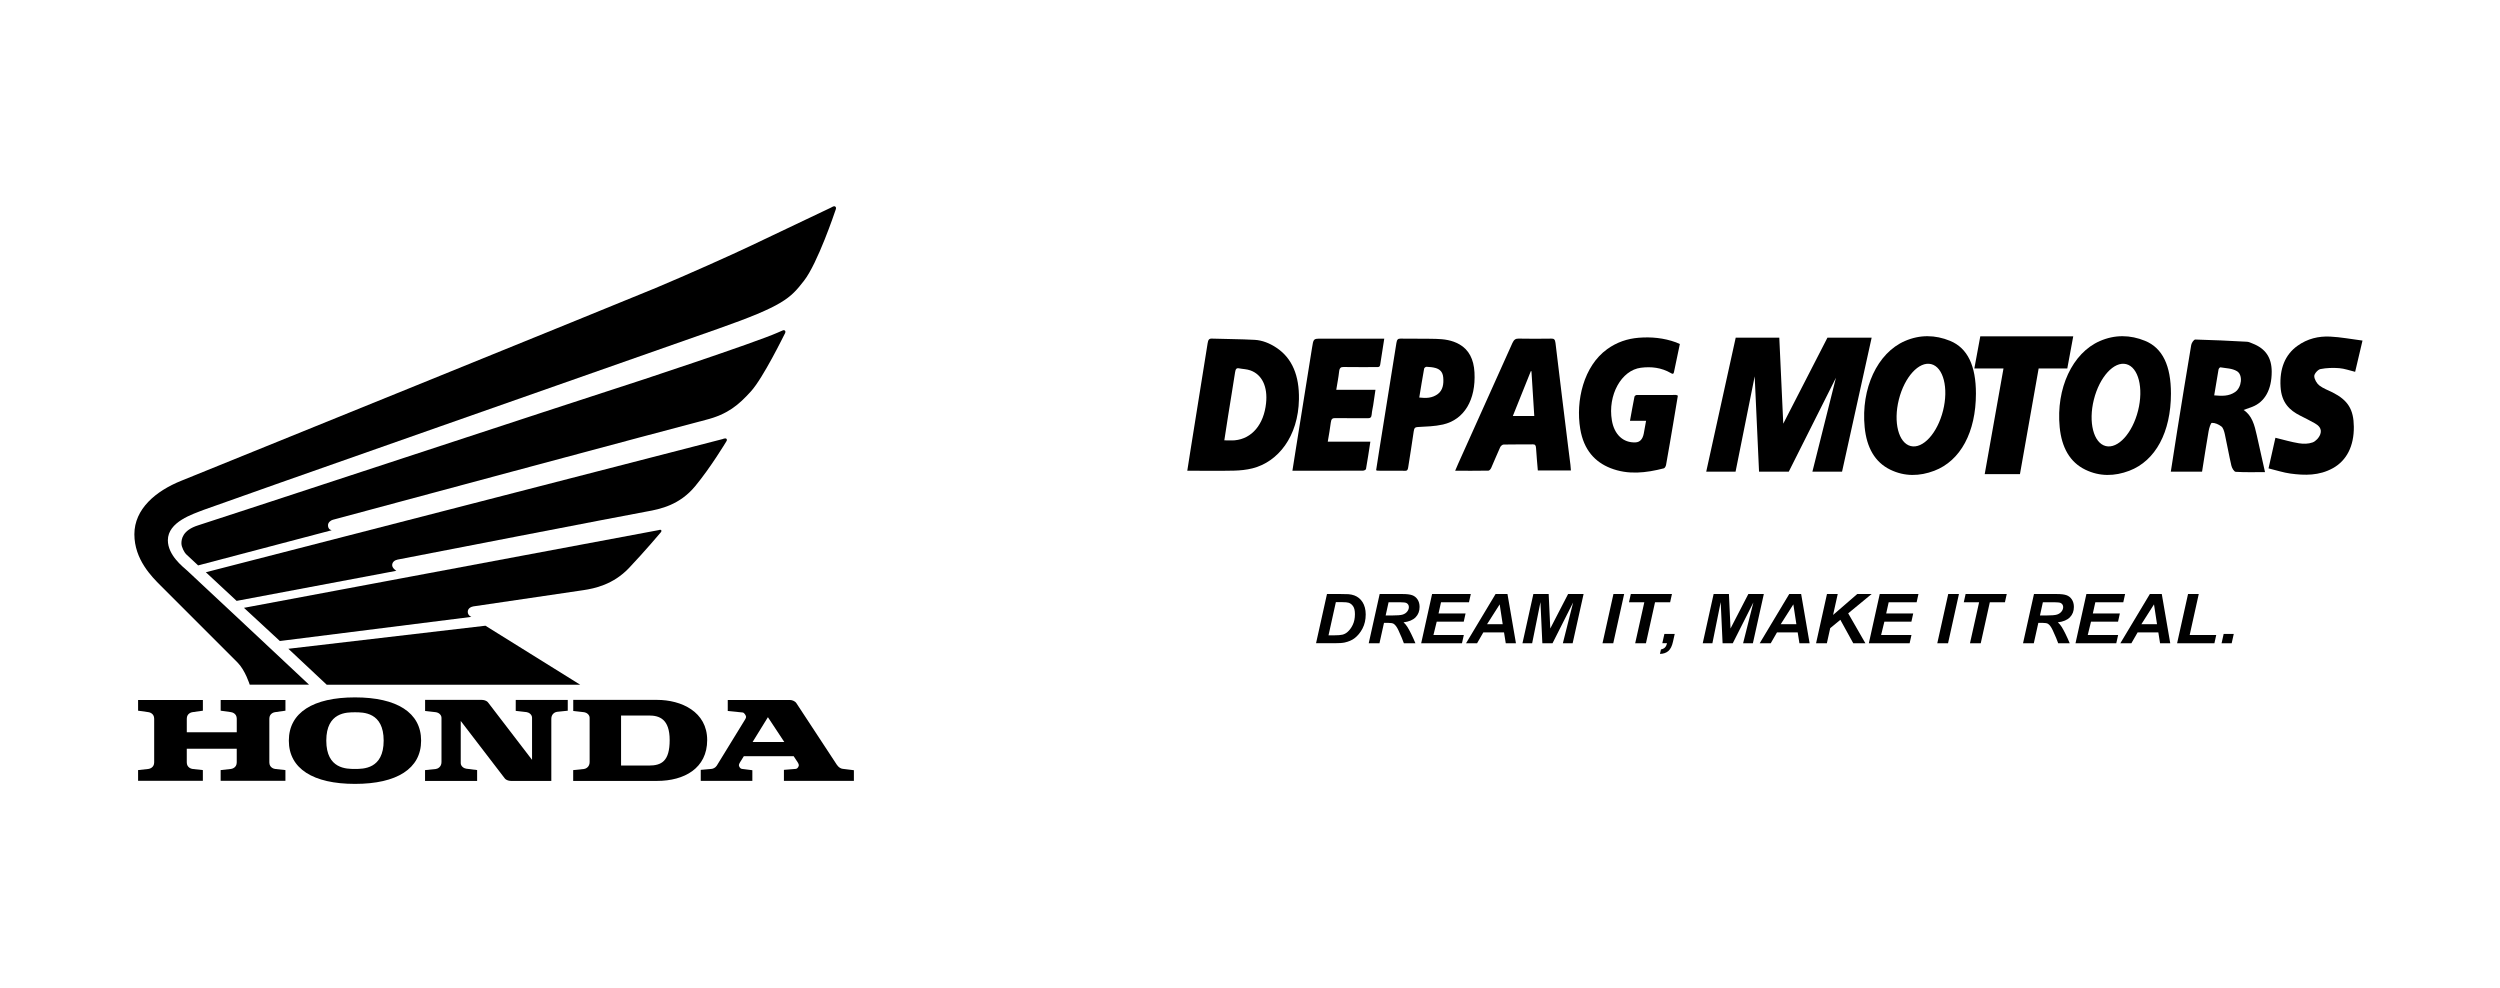 <svg width="800" height="316" viewBox="0 0 800 316" fill="none" xmlns="http://www.w3.org/2000/svg">
<g clip-path="url(#clip0_364_693)">
<path d="M379.93 150.636C380.309 148.242 380.637 146.075 380.985 143.908C382.81 132.549 384.649 121.196 386.443 109.831C386.614 108.738 386.904 108.327 387.782 108.353C392.35 108.517 396.924 108.498 401.492 108.751C403.905 108.883 406.236 109.806 408.409 111.24C413.552 114.632 415.788 120.28 415.662 127.735C415.46 139.745 408.927 147.812 400.809 149.865C398.863 150.358 396.861 150.554 394.877 150.605C390.341 150.712 385.799 150.636 381.263 150.636H379.936H379.93ZM391.775 140.907C392.982 140.907 394.081 140.995 395.161 140.894C400.632 140.364 404.429 135.828 405.143 129.017C405.699 123.761 403.873 119.857 400.114 118.524C398.933 118.107 397.669 118.101 396.45 117.861C395.66 117.703 395.376 118.126 395.225 119.137C394.511 123.805 393.727 128.455 392.988 133.111C392.577 135.67 392.192 138.228 391.781 140.913" fill="black"/>
<path d="M465.653 150.636C466.044 149.714 466.316 149.05 466.613 148.393C472.4 135.531 478.199 122.675 483.961 109.787C484.448 108.707 484.985 108.334 485.913 108.353C489.419 108.422 492.926 108.41 496.432 108.359C497.247 108.346 497.613 108.555 497.759 109.768C499.073 120.83 500.45 131.886 501.808 142.941C502.048 144.868 502.301 146.789 502.535 148.716C502.604 149.284 502.636 149.865 502.693 150.548H492.104C491.909 148.179 491.681 145.81 491.536 143.428C491.479 142.499 491.239 142.183 490.538 142.196C487.411 142.234 484.283 142.183 481.156 142.253C480.777 142.259 480.253 142.689 480.051 143.125C479.052 145.292 478.162 147.547 477.182 149.733C477.005 150.131 476.595 150.598 476.292 150.605C472.823 150.668 469.355 150.642 465.646 150.642M484.113 133.124H490.967C490.664 128.259 490.361 123.521 490.064 118.789L489.862 118.777C487.966 123.502 486.071 128.228 484.106 133.124" fill="black"/>
<path d="M526.744 134.646H521.595C522.094 131.924 522.53 129.422 523.029 126.939C523.08 126.686 523.497 126.396 523.749 126.396C527.944 126.364 532.139 126.377 536.328 126.389C536.486 126.389 536.644 126.503 536.915 126.61C536.423 129.567 535.942 132.479 535.45 135.386C534.692 139.852 533.94 144.325 533.137 148.779C533.062 149.202 532.72 149.796 532.442 149.865C526.725 151.344 520.982 152.032 515.303 149.777C510.47 147.856 506.806 144.066 505.675 137.243C504.184 128.228 506.762 117.153 514.298 111.726C517.438 109.465 520.818 108.372 524.35 108.081C528.38 107.753 532.386 108.125 536.303 109.547C536.688 109.686 537.067 109.875 537.553 110.084C536.915 113.148 536.303 116.111 535.671 119.067C535.5 119.863 535.09 119.63 534.685 119.389C531.615 117.608 528.387 117.26 525.089 117.677C518.816 118.473 514.431 126.446 515.802 134.539C516.566 139.069 519.447 141.741 523.358 141.564C524.76 141.501 525.641 140.57 525.999 138.772C526.245 137.508 526.46 136.232 526.744 134.653" fill="black"/>
<path d="M440.358 150.484C440.693 148.33 441.015 146.207 441.356 144.091C443.194 132.643 445.045 121.202 446.852 109.742C447.017 108.687 447.332 108.34 448.141 108.359C451.925 108.422 455.71 108.34 459.487 108.441C462.065 108.51 464.636 108.82 467.05 110.21C470.019 111.915 471.605 114.929 471.832 119.149C472.312 127.943 468.572 134.273 461.762 135.84C459.108 136.447 456.373 136.491 453.669 136.649C452.86 136.699 452.544 136.939 452.393 138.02C451.856 141.854 451.218 145.664 450.63 149.486C450.529 150.156 450.396 150.655 449.733 150.648C446.777 150.61 443.82 150.629 440.863 150.623C440.731 150.623 440.604 150.554 440.352 150.478M454.162 127.21C456.322 127.463 458.338 127.431 460.157 126.041C461.68 124.885 462.04 122.908 461.831 120.741C461.661 118.922 460.637 118.145 459.456 117.784C458.496 117.494 457.485 117.431 456.499 117.374C456.234 117.361 455.766 117.683 455.722 117.961C455.173 120.987 454.686 124.033 454.162 127.21Z" fill="black"/>
<path d="M413.571 150.636C413.957 148.21 414.298 145.999 414.652 143.794C416.376 133.016 418.114 122.239 419.826 111.455C420.312 108.391 420.274 108.378 422.637 108.378H442.961C442.512 111.259 442.082 113.95 441.672 116.641C441.539 117.519 441.065 117.469 440.572 117.469C437.035 117.469 433.491 117.494 429.953 117.444C429.093 117.431 428.645 117.677 428.512 118.935C428.31 120.805 427.937 122.637 427.603 124.74H440.149C439.878 126.573 439.656 128.152 439.41 129.731C439.265 130.666 439.018 131.582 438.955 132.524C438.879 133.617 438.462 133.838 437.73 133.831C434.223 133.8 430.717 133.85 427.211 133.793C426.371 133.781 425.992 134.084 425.853 135.234C425.619 137.192 425.246 139.119 424.886 141.324H438.519C438.039 144.426 437.622 147.263 437.117 150.08C437.066 150.352 436.479 150.611 436.138 150.611C431.393 150.649 426.649 150.636 421.904 150.636H413.559" fill="black"/>
<path d="M724.799 151.078C721.426 151.078 718.412 151.173 715.418 150.983C714.919 150.952 714.224 149.802 714.041 149.006C713.263 145.677 712.682 142.272 711.943 138.923C711.747 138.02 711.406 136.895 710.856 136.478C709.953 135.783 708.822 135.291 707.799 135.316C707.426 135.322 706.921 137.009 706.75 138.007C706.005 142.265 705.36 146.548 704.659 150.939H694.658C695.347 146.517 695.997 142.246 696.68 137.988C698.158 128.784 699.636 119.573 701.191 110.393C701.311 109.692 702.05 108.643 702.486 108.649C708.007 108.782 713.529 109.06 719.05 109.357C719.65 109.389 720.244 109.704 720.832 109.932C724.976 111.537 726.941 114.443 726.947 118.941C726.947 124.664 724.768 128.607 720.712 130.192C719.891 130.515 719.063 130.786 717.938 131.191C720.668 132.947 721.457 136.087 722.171 139.283C723.018 143.08 723.864 146.883 724.806 151.078M708.551 126.516C711.021 126.737 713.213 126.831 715.222 125.46C717.376 123.988 717.799 119.977 715.841 118.789C714.262 117.829 712.322 117.867 710.541 117.545C710.357 117.513 709.985 117.949 709.928 118.246C709.454 120.887 709.037 123.546 708.544 126.522" fill="black"/>
<path d="M725.93 149.871C726.751 146.226 727.446 143.15 728.134 140.085C730.756 140.717 733.189 141.456 735.652 141.848C737.093 142.076 738.647 142.076 740.03 141.576C740.997 141.229 742.115 140.079 742.513 138.904C743.101 137.16 741.907 136.118 740.789 135.48C739.215 134.583 737.604 133.787 736 132.972C732.727 131.317 730.074 128.903 729.777 123.774C729.436 117.923 731.243 113.52 735.134 110.703C738.4 108.34 741.989 107.531 745.647 107.708C748.989 107.866 752.312 108.51 756.001 108.984C755.117 112.73 754.403 115.776 753.645 118.985C751.888 118.562 750.227 117.942 748.547 117.81C746.544 117.658 744.497 117.715 742.52 118.107C741.755 118.258 740.555 119.579 740.561 120.349C740.574 121.379 741.408 122.75 742.172 123.338C743.48 124.342 745.002 124.854 746.436 125.58C751.358 128.076 753.171 131.02 753.228 136.56C753.291 142.714 750.947 147.363 746.525 149.815C742.128 152.253 737.522 152.165 732.917 151.539C730.68 151.236 728.476 150.497 725.917 149.878" fill="black"/>
<path d="M624.027 109.073C619.245 107.114 614.349 107.045 609.56 109.13C600.74 112.964 595.484 124.336 596.691 136.693C597.329 143.238 599.976 147.907 604.885 150.295C609.516 152.55 614.279 152.424 618.96 150.649C627.394 147.446 632.284 138.266 632.297 125.972C632.309 117.064 629.643 111.379 624.027 109.073ZM621.778 131.399C619.965 138.639 615.328 143.718 611.423 142.739C607.519 141.76 605.82 135.101 607.633 127.861C609.446 120.621 614.077 115.542 617.987 116.521C621.892 117.5 623.591 124.159 621.778 131.399Z" fill="black"/>
<path d="M686.433 109.073C681.651 107.114 676.755 107.045 671.966 109.13C663.147 112.964 657.891 124.336 659.097 136.693C659.735 143.238 662.382 147.907 667.291 150.295C671.922 152.55 676.685 152.424 681.367 150.649C689.794 147.446 694.684 138.266 694.703 125.972C694.716 117.064 692.05 111.379 686.433 109.073ZM684.184 131.399C682.371 138.639 677.74 143.718 673.83 142.739C669.925 141.76 668.226 135.101 670.039 127.861C671.852 120.621 676.483 115.542 680.394 116.521C684.298 117.5 685.997 124.159 684.184 131.399Z" fill="black"/>
<path d="M579.969 150.927L587.5 120.887L572.407 150.927H562.893L561.503 120.425L555.381 150.927H545.993L555.425 108.062H569.374L570.644 135.575L584.777 108.062H598.928L589.458 150.927H579.969Z" fill="black"/>
<path d="M646.386 151.716H635.109L641.117 117.905H631.792L633.694 107.62H663.437L661.535 117.905H652.368L646.386 151.716Z" fill="black"/>
<path d="M421.132 205.84L424.632 190.09H429.13C430.381 190.09 431.183 190.109 431.537 190.14C432.225 190.204 432.845 190.336 433.388 190.538C433.931 190.741 434.424 191.019 434.866 191.379C435.308 191.739 435.694 192.175 436.016 192.686C436.338 193.198 436.585 193.779 436.762 194.443C436.938 195.106 437.027 195.833 437.027 196.616C437.027 198.315 436.686 199.819 435.997 201.133C435.308 202.447 434.443 203.489 433.407 204.266C432.611 204.867 431.581 205.309 430.318 205.599C429.604 205.757 428.504 205.833 427.026 205.833H421.132V205.84ZM425.131 203.306H426.875C428.138 203.306 429.048 203.23 429.616 203.085C430.185 202.94 430.703 202.662 431.17 202.264C431.846 201.683 432.415 200.912 432.883 199.945C433.344 198.979 433.577 197.841 433.577 196.527C433.577 195.409 433.388 194.569 433.003 194.007C432.617 193.444 432.143 193.072 431.581 192.882C431.183 192.756 430.482 192.686 429.471 192.686H427.475L425.125 203.3L425.131 203.306Z" fill="black"/>
<path d="M441.436 205.84H437.993L441.493 190.09H448.91C450.186 190.09 451.178 190.21 451.892 190.463C452.599 190.709 453.174 191.164 453.61 191.821C454.046 192.478 454.267 193.28 454.267 194.215C454.267 195.555 453.844 196.66 452.991 197.532C452.138 198.404 450.849 198.941 449.131 199.149C449.573 199.522 449.984 200.015 450.369 200.621C451.134 201.853 451.993 203.597 452.934 205.84H449.238C448.942 204.955 448.36 203.565 447.495 201.683C447.021 200.665 446.522 199.983 445.991 199.629C445.663 199.421 445.094 199.32 444.279 199.32H442.877L441.43 205.84H441.436ZM443.407 196.957H445.233C447.078 196.957 448.303 196.856 448.91 196.647C449.516 196.439 449.984 196.117 450.325 195.668C450.666 195.226 450.837 194.759 450.837 194.272C450.837 193.697 450.59 193.268 450.098 192.983C449.794 192.813 449.137 192.724 448.127 192.724H444.342L443.407 196.957Z" fill="black"/>
<path d="M454.779 205.84L458.267 190.09H470.655L470.074 192.724H461.128L460.332 196.3H468.981L468.4 198.928H459.751L458.703 203.205H468.425L467.831 205.84H454.779Z" fill="black"/>
<path d="M481.288 202.359H474.667L472.664 205.84H469.133L478.578 190.09H482.393L485.104 205.84H481.844L481.288 202.359ZM480.865 199.737L479.898 193.4L475.861 199.737H480.865Z" fill="black"/>
<path d="M496.81 205.84H493.55L492.944 192.68L490.29 205.84H487.188L490.676 190.09H495.578L496.09 201.12L501.788 190.09H506.748L503.248 205.84H500.114L503.406 192.775L496.81 205.84Z" fill="black"/>
<path d="M532.618 202.864H535.91L535.36 205.321C535.05 206.736 534.551 207.741 533.863 208.335C533.174 208.929 532.283 209.232 531.19 209.251L531.506 207.823C532.056 207.709 532.479 207.501 532.776 207.204C533.079 206.907 533.3 206.452 533.439 205.833H531.936L532.606 202.857L532.618 202.864Z" fill="black"/>
<path d="M554.488 205.84H551.229L550.622 192.68L547.969 205.84H544.873L548.36 190.09H553.256L553.768 201.12L559.467 190.09H564.426L560.926 205.84H557.792L561.084 192.775L554.488 205.84Z" fill="black"/>
<path d="M575.261 202.359H568.641L566.638 205.84H563.106L572.551 190.09H576.367L579.077 205.84H575.817L575.261 202.359ZM574.838 199.737L573.872 193.4L569.835 199.737H574.838Z" fill="black"/>
<path d="M581.143 205.84L584.63 190.09H588.073L586.588 196.78L594.315 190.09H598.92L591.421 196.268L596.924 205.84H593.039L588.913 198.341L585.666 201.013L584.598 205.84H581.143Z" fill="black"/>
<path d="M598.029 205.84L601.517 190.09H613.905L613.324 192.724H604.378L603.582 196.3H612.231L611.65 198.928H603.001L601.953 203.205H611.669L611.081 205.84H598.029Z" fill="black"/>
<path d="M619.933 205.84L623.433 190.09H626.863L623.376 205.84H619.933Z" fill="black"/>
<path d="M633.838 205.84H630.395L633.314 192.724H628.411L628.992 190.09H642.158L641.577 192.724H636.744L633.838 205.84Z" fill="black"/>
<path d="M512.8 205.84L516.3 190.09H519.73L516.243 205.84H512.8Z" fill="black"/>
<path d="M526.704 205.84H523.261L526.18 192.724H521.277L521.859 190.09H535.024L534.443 192.724H529.61L526.704 205.84Z" fill="black"/>
<path d="M650.813 205.84H647.37L650.87 190.09H658.287C659.563 190.09 660.555 190.21 661.269 190.463C661.976 190.709 662.551 191.164 662.987 191.821C663.423 192.478 663.644 193.28 663.644 194.215C663.644 195.555 663.221 196.66 662.368 197.532C661.515 198.404 660.226 198.941 658.508 199.149C658.95 199.522 659.361 200.015 659.746 200.621C660.511 201.853 661.37 203.597 662.311 205.84H658.622C658.325 204.955 657.744 203.565 656.878 201.683C656.404 200.665 655.905 199.983 655.374 199.629C655.046 199.421 654.477 199.32 653.669 199.32H652.266L650.819 205.84H650.813ZM652.784 196.957H654.61C656.455 196.957 657.68 196.856 658.287 196.647C658.893 196.439 659.361 196.117 659.702 195.668C660.043 195.226 660.214 194.759 660.214 194.272C660.214 193.697 659.967 193.268 659.475 192.983C659.171 192.813 658.514 192.724 657.503 192.724H653.719L652.784 196.957Z" fill="black"/>
<path d="M664.162 205.84L667.649 190.09H680.032L679.451 192.724H670.505L669.709 196.3H678.358L677.776 198.928H669.128L668.079 203.205H677.802L677.208 205.84H664.162Z" fill="black"/>
<path d="M690.665 202.359H684.044L682.041 205.84H678.51L687.955 190.09H691.77L694.481 205.84H691.221L690.665 202.359ZM690.248 199.737L689.281 193.4L685.244 199.737H690.248Z" fill="black"/>
<path d="M696.673 205.84L700.173 190.09H703.603L700.697 203.205H709.194L708.613 205.84H696.673Z" fill="black"/>
<path d="M711.569 202.864H714.803L714.14 205.84H710.905L711.569 202.864Z" fill="black"/>
<path d="M79.907 219.087C79.907 219.087 78.486 214.475 75.99 211.98C73.495 209.484 54.252 190.241 51.409 187.398C48.566 184.555 43 179.034 43 170.966C43 162.899 49.798 157.137 58.017 153.839C66.236 150.535 199.89 96.305 209.803 92.161C219.709 88.01 233.961 81.636 240.411 78.566C246.861 75.495 265.144 66.834 265.751 66.512C266.357 66.189 266.68 66 266.97 66C267.261 66 267.526 66.253 267.526 66.575C267.526 66.897 267.318 67.352 267.248 67.573C267.179 67.794 261.651 84.239 257.273 89.849C252.895 95.459 250.747 97.834 229.772 105.213C208.804 112.586 68.769 161.749 65.238 163.133C61.706 164.516 53.715 166.974 53.715 172.887C53.715 177.65 58.478 181.333 59.862 182.565C61.245 183.797 98.885 219.087 98.885 219.087H79.913H79.907Z" fill="black"/>
<path d="M63.393 180.929C63.393 180.929 59.975 177.758 59.514 177.303C59.053 176.848 58.055 175.111 58.055 173.885C58.055 172.659 58.282 169.696 63.469 168.085C68.656 166.474 189.675 126.642 196.277 124.57C202.885 122.498 241.896 109.553 248.839 106.445C250.311 105.813 250.57 105.655 250.797 105.655C251.025 105.655 251.328 105.801 251.328 106.154C251.328 106.508 251.164 106.78 251.037 106.982C250.911 107.184 244.227 120.906 240.31 125.227C236.393 129.548 232.881 132.6 225.735 134.388C218.59 136.175 107.231 166.133 106.51 166.329C105.79 166.525 104.956 167.195 104.956 168.085C104.956 169.557 106.163 169.671 106.163 169.671L63.387 180.935L63.393 180.929Z" fill="black"/>
<path d="M65.87 183.121L75.719 192.282L126.822 182.66C126.822 182.66 125.495 181.826 125.495 180.859C125.495 179.893 126.272 179.261 127.207 179.072C128.142 178.882 202.228 164.51 206.84 163.707C211.452 162.899 217.517 161.559 222.47 155.564C227.423 149.569 232.23 141.571 232.388 141.324C232.546 141.078 232.603 140.932 232.603 140.793C232.603 140.655 232.515 140.288 232.142 140.288C231.769 140.288 231.567 140.377 231.194 140.516C230.822 140.655 65.87 183.121 65.87 183.121Z" fill="black"/>
<path d="M210.762 169.639C210.554 169.69 78.068 194.505 78.068 194.505L89.554 205.125L150.834 197.405C150.834 197.405 149.684 196.981 149.684 195.794C149.684 194.606 150.815 194.164 151.472 194.044C152.129 193.924 183.003 189.394 186.636 188.857C190.268 188.32 196.238 187.069 201.267 181.769C206.296 176.468 211.255 170.593 211.445 170.359C211.634 170.126 211.666 169.987 211.666 169.873C211.666 169.759 211.521 169.519 211.236 169.519C211.16 169.519 210.984 169.589 210.775 169.633L210.762 169.639Z" fill="black"/>
<path d="M92.277 207.608L104.565 219.125H185.682L155.339 200.229L92.277 207.608Z" fill="black"/>
<path d="M88.076 227.881C88.423 227.843 91.342 227.42 91.342 227.42V224.002H70.614V227.42C70.614 227.42 73.533 227.843 73.88 227.881C74.228 227.919 75.763 228.266 75.763 229.991V234.331H59.773V229.991C59.773 228.26 61.308 227.919 61.656 227.881C62.003 227.843 64.922 227.42 64.922 227.42V224.002H44.188V227.42C44.188 227.42 47.106 227.843 47.454 227.881C47.801 227.919 49.336 228.266 49.336 229.991V243.959C49.336 245.69 47.801 246.031 47.454 246.069C47.106 246.107 44.188 246.429 44.188 246.429V249.847H64.915V246.429C64.915 246.429 61.997 246.107 61.649 246.069C61.302 246.031 59.767 245.684 59.767 243.959V239.587H75.756V243.959C75.756 245.69 74.221 246.031 73.874 246.069C73.526 246.107 70.608 246.429 70.608 246.429V249.847H91.335V246.429C91.335 246.429 88.417 246.107 88.069 246.069C87.722 246.031 86.187 245.684 86.187 243.959V229.991C86.187 228.26 87.722 227.919 88.069 227.881H88.076Z" fill="black"/>
<path d="M113.593 223.162C100.225 223.162 92.429 228.014 92.429 237.003C92.429 245.993 100.225 250.845 113.593 250.845C126.961 250.845 134.756 245.993 134.756 237.003C134.756 228.014 126.961 223.162 113.593 223.162ZM113.593 246.063C110.983 246.063 104.413 246.139 104.413 236.997C104.413 227.856 110.983 227.931 113.593 227.931C116.202 227.931 122.772 227.856 122.772 236.997C122.772 246.139 116.202 246.063 113.593 246.063Z" fill="black"/>
<path d="M165.037 227.483V223.971H181.683V227.426C181.683 227.426 178.784 227.717 178.221 227.786C177.659 227.856 176.421 228.418 176.421 230.004V249.892H163.552C162.939 249.892 162.042 249.721 161.524 249.083C161.006 248.445 147.436 230.705 147.436 230.705V244.187C147.436 245.198 148.428 245.874 149.167 245.975C149.906 246.076 152.679 246.423 152.679 246.423V249.892H136.014V246.436C136.014 246.436 138.913 246.145 139.476 246.076C140.038 246.006 141.276 245.444 141.276 243.858V229.701C141.276 228.69 140.284 228.014 139.545 227.913C138.806 227.812 136.033 227.509 136.033 227.509V223.964H154.139C154.752 223.964 155.649 224.135 156.167 224.773C156.685 225.411 170.255 243.151 170.255 243.151V229.669C170.255 228.658 169.263 227.982 168.524 227.881C167.785 227.78 165.03 227.477 165.03 227.477V223.964" fill="black"/>
<path d="M210.263 223.964H183.439V227.509C183.439 227.509 186.219 227.812 186.951 227.913C187.684 228.014 188.682 228.69 188.682 229.701V243.858C188.682 245.444 187.444 246.006 186.882 246.076C186.32 246.145 183.42 246.436 183.42 246.436V249.892H210.27C218.956 249.892 226.297 245.861 226.297 236.814C226.297 227.768 218.028 223.964 210.27 223.964H210.263ZM207.648 244.977H198.74V228.962H207.686C210.99 228.962 214.294 230.073 214.294 236.833C214.294 243.593 211.685 244.977 207.648 244.977Z" fill="black"/>
<path d="M269.75 246.044C268.411 245.899 267.722 244.616 267.545 244.357C267.368 244.098 255.302 225.676 254.828 224.988C254.354 224.299 253.4 224.008 252.914 224.008H232.881V227.521C232.881 227.521 237.132 227.938 237.663 227.995C238.194 228.052 238.743 229.031 238.743 229.366C238.743 229.7 238.554 230.016 238.44 230.218C238.326 230.421 229.81 244.319 229.368 245.008C228.926 245.696 228.174 246.019 227.624 246.057C227.075 246.095 224.238 246.354 224.238 246.354V249.885H240.752V246.467L237.41 246.044C236.659 245.911 236.45 245.065 236.45 244.856C236.45 244.648 236.564 244.319 236.779 243.991C236.829 243.915 237.309 243.138 238.03 241.975H253.969C254.733 243.138 255.251 243.915 255.295 243.991C255.504 244.319 255.624 244.641 255.624 244.856C255.624 245.071 255.415 245.911 254.664 246.044L250.854 246.354V249.885H273.244V246.467C273.244 246.467 271.089 246.183 269.75 246.038V246.044ZM240.828 237.446C243.197 233.605 245.731 229.498 245.731 229.498C245.731 229.498 248.441 233.605 250.981 237.446H240.828Z" fill="black"/>
</g>
<defs>
<clipPath id="clip0_364_693">
<rect width="713" height="184.839" fill="white" transform="translate(43 66)"/>
</clipPath>
</defs>
</svg>
